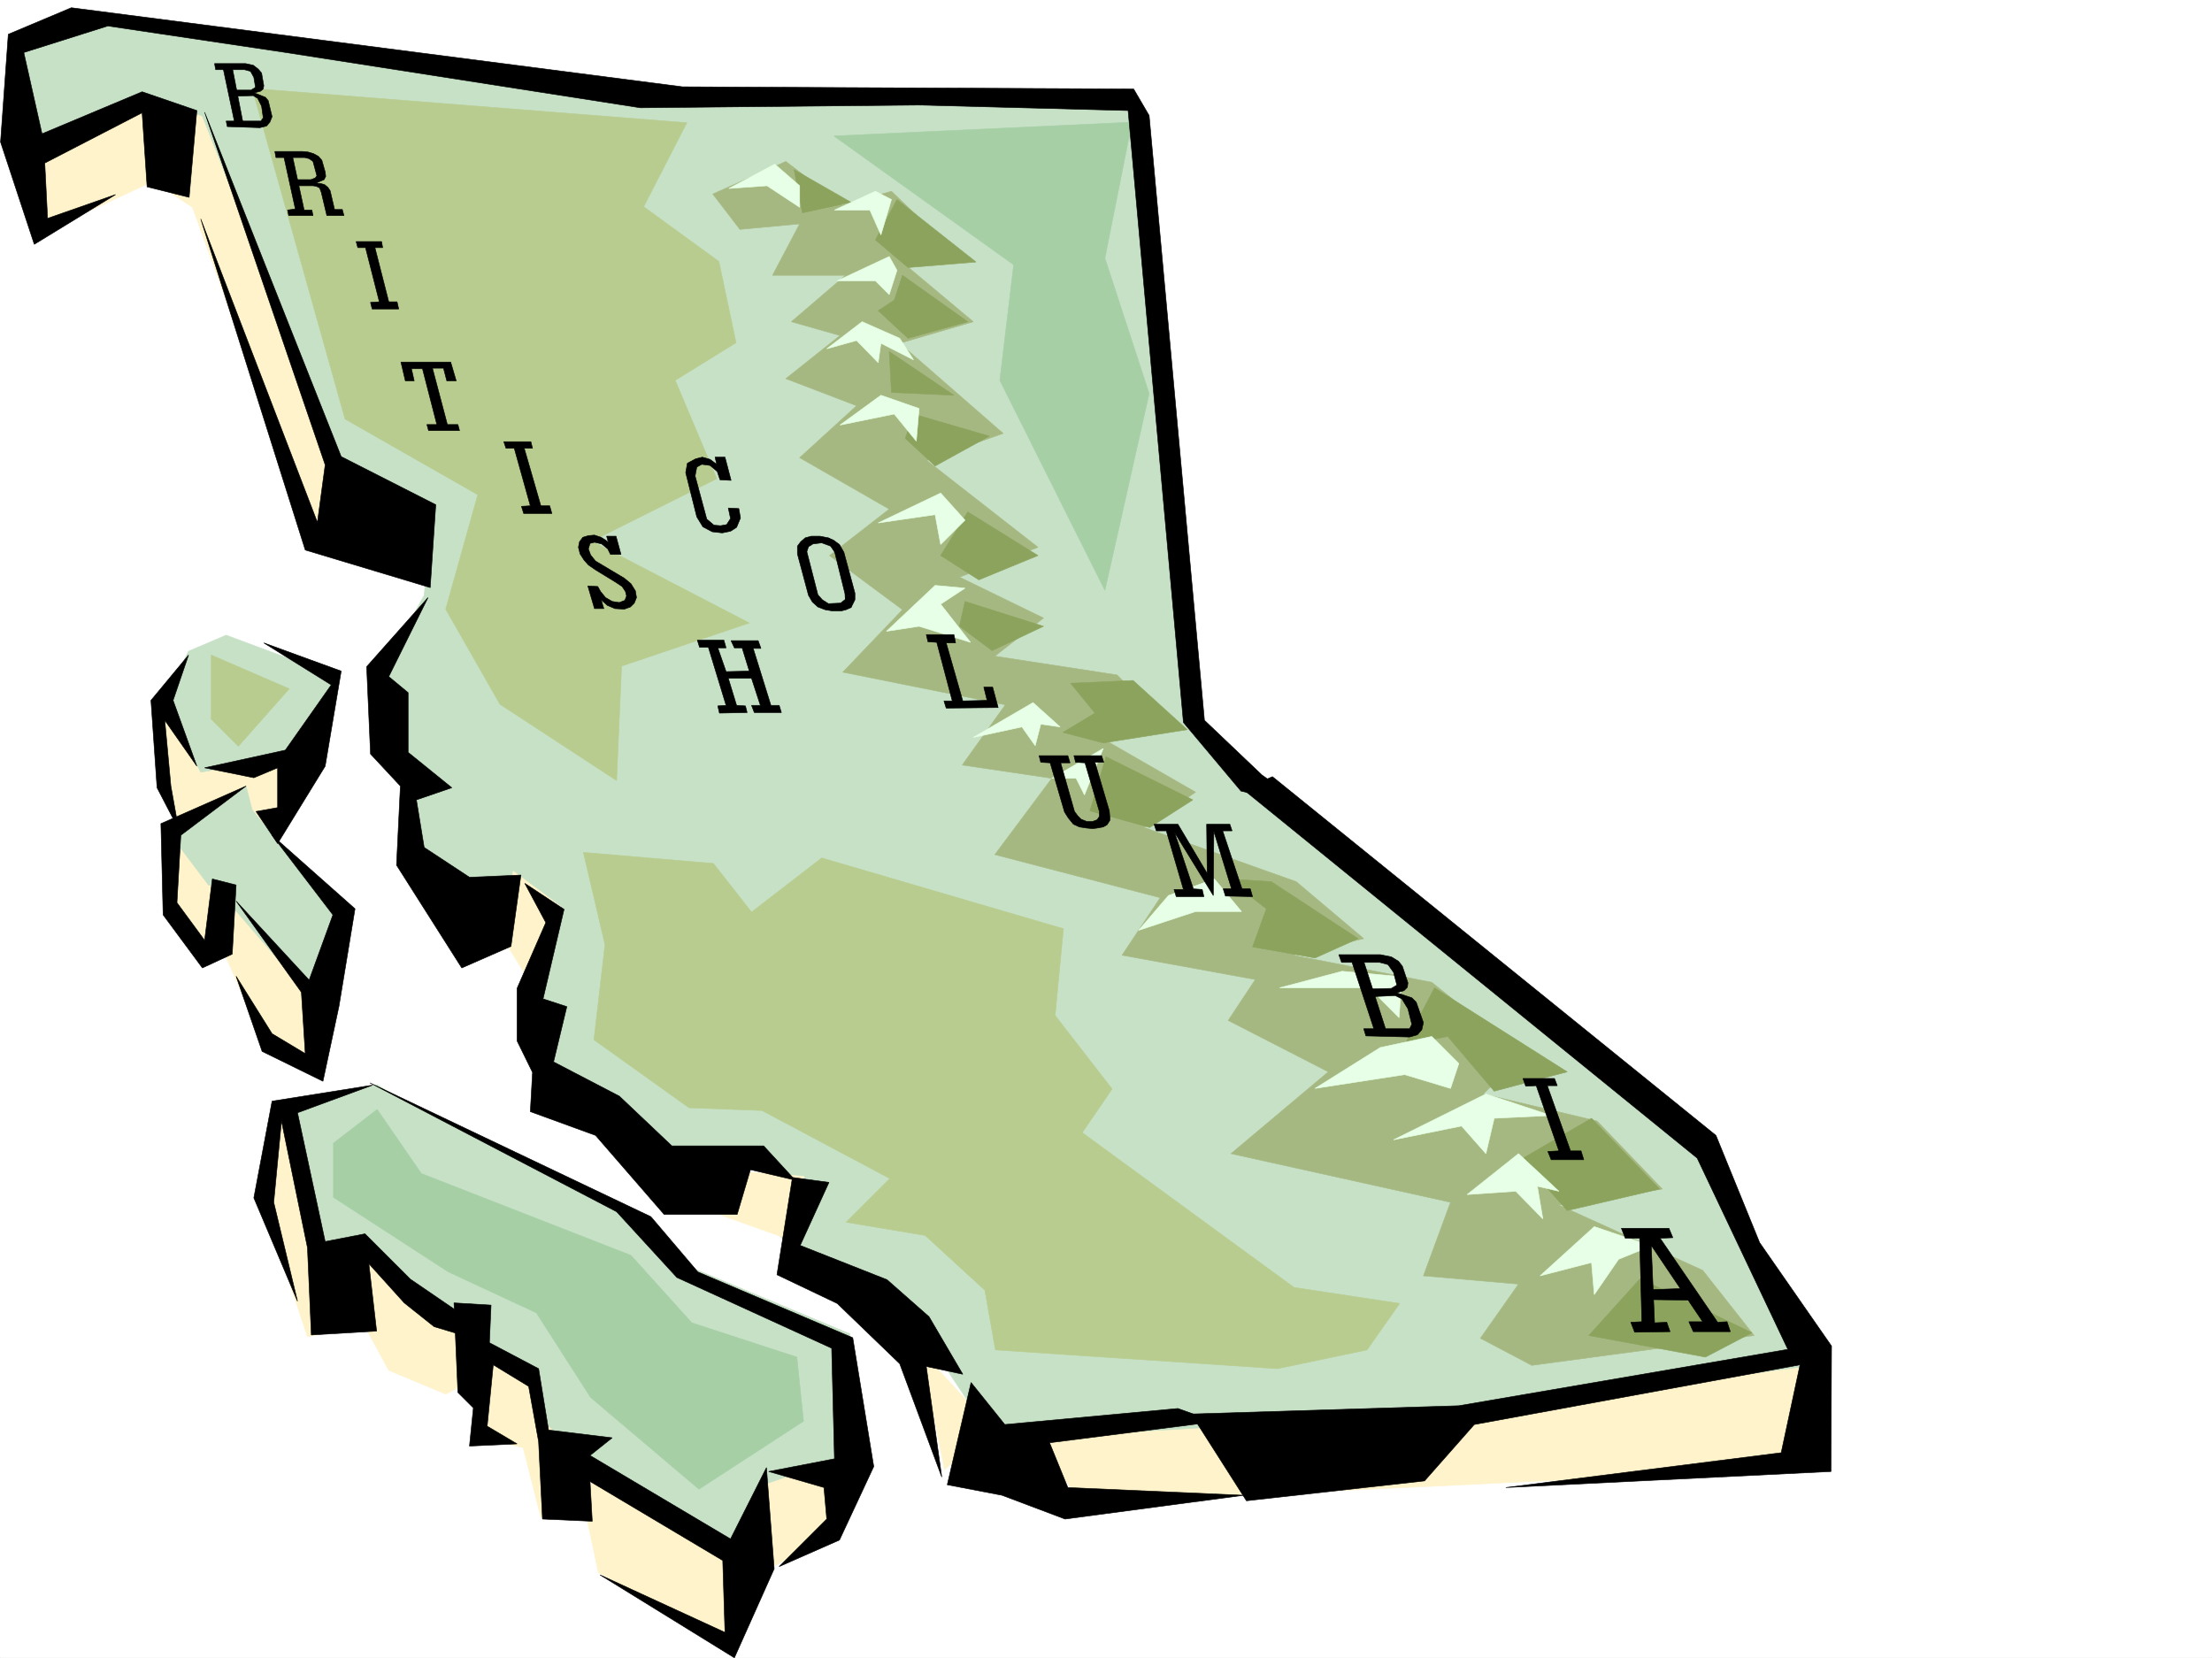 <svg xmlns="http://www.w3.org/2000/svg" width="2997.016" height="2246.613"><rect width="100%" height="100%" fill="#333333" stroke="none"/><defs><clipPath id="a"><path d="M0 0h2997v2244.137H0Zm0 0"/></clipPath></defs><path fill="#fff" d="M0 2246.297h2997.016V0H0Zm0 0"/><g clip-path="url(#a)" transform="translate(0 2.16)"><path fill="#fff" fill-rule="evenodd" stroke="#fff" stroke-linecap="square" stroke-linejoin="bevel" stroke-miterlimit="10" stroke-width=".743" d="M.742 2244.137h2995.531V-2.16H.743Zm0 0"/></g><path fill="#fff3cc" fill-rule="evenodd" stroke="#fff3cc" stroke-linecap="square" stroke-linejoin="bevel" stroke-miterlimit="10" stroke-width=".743" d="m1379.371 1912.227 1084.906-79.375-13.449 155.773L2014 2010.367l-332.66 15.715-216.535 10.48zM228.54 106.352 38.944 184.238l7.504 136.344 161.094-74.918 53.215 35.23 158.082 437.41 69.676-74.913L319.918 173.02Zm0 0"/><path fill="#c7e1c7" fill-rule="evenodd" stroke="#c7e1c7" stroke-linecap="square" stroke-linejoin="bevel" stroke-miterlimit="10" stroke-width=".743" d="m22.484 50.164 10.477 149.832 166.332-69.676 74.914 26.98 198.59 504.821 112.375 37.457-10.48 107.094-59.196 107.879 48.68 241.91 53.215 58.453 86.175-20.996 47.938 47.937-32.219 96.618 5.238 102.636 161.09 117.575 209.032 38.199-48.68 69.676 80.898 64.398 122.89 74.914 96.657 145.297 637.602-37.457 477.293-64.399-107.133-167.035-42.734-139.312-686.325-548.262L1550.2 173.02l-26.98-37.461-654.106-10.477-734.258-96.617Zm0 0"/><path fill="#fff3cc" fill-rule="evenodd" stroke="#fff3cc" stroke-linecap="square" stroke-linejoin="bevel" stroke-miterlimit="10" stroke-width=".743" d="m947.043 1583.395 142.36 10.515-26.977 83.13-104.867-37.458zm300.48 246.445 32.22 161.797 63.655-56.93zm-206.796 172.277 115.382-21.742-32.218 99.629-85.434 47.937-11.223-56.187zm-669.864-494.343-18.73 110.105 64.437 193.234 77.926-13.492 32.219 59.2L603.898 1889l40.47-20.957-3.013 77.887 67.45 15.718 23.968 94.387 61.426-2.973 16.5 77.887 184.317 96.617 16.46-179.78 8.25-69.638-29.949-110.105-219.547-150.574zM223.262 968.469v85.394L245 1126.512l-13.488 94.386 32.218 69.637 37.457-5.238 53.958 123.594 63.695 29.207 29.95-169.262-101.895-123.598 80.195-115.344zm472.054 211.961-10.48 96.656 44.926 72.644 29.992-121.363zm0 0"/><path fill="#c7e1c7" fill-rule="evenodd" stroke="#c7e1c7" stroke-linecap="square" stroke-linejoin="bevel" stroke-miterlimit="10" stroke-width=".743" d="m306.426 860.629-50.946 21.703-34.449 66.664 50.95 97.36 122.89-21.7 62.168-107.879zm26.98 204.457-101.894 66.664 50.945 67.406 32.219 5.242v23.97l122.89 142.323 21.743-125.824-117.653-147.566zm203.828 420.949-26.238-16.46-113.152 27.722 34.484 201.48 59.2-11.261 85.394 89.148 80.937 5.242-16.504 35.188 74.918 37.457 21.739 72.648 42.699 39.727L982.27 2098.73l56.187-88.364 119.137-41.21-5.98-161.798-209.813-87.625-92.903-73.39zm0 0"/><path fill-rule="evenodd" stroke="#000" stroke-linecap="square" stroke-linejoin="bevel" stroke-miterlimit="10" stroke-width=".743" d="m277.219 152.059 185.062 466.62 128.13 65.18-7.509 112.336-169.3-50.91L271.98 296.613l158.082 411.215 10.516-77.926Zm80.195 719.051 104.867 38.199-21.703 128.836-64.437 104.867-29.246-43.48 29.246-5.239v-53.922l-32.22 13.492-66.702-13.492 109.402-23.965 62.168-88.367zM255.48 887.57l-50.949 61.426 8.25 118.356 29.207 56.187-10.476-58.453-8.25-89.11 43.476 62.168-32.215-89.148zm0 0"/><path fill-rule="evenodd" stroke="#000" stroke-linecap="square" stroke-linejoin="bevel" stroke-miterlimit="10" stroke-width=".743" d="m333.406 1065.086-115.383 50.945 3.008 123.594 53.176 71.906 40.469-18.73 5.242-93.645-32.219-8.21-10.48 83.128-37.457-50.949L245 1131.75Zm0 0"/><path fill-rule="evenodd" stroke="#000" stroke-linecap="square" stroke-linejoin="bevel" stroke-miterlimit="10" stroke-width=".743" d="m319.918 1220.898 98.922 107.094 32.219-88.367-82.422-107.875 112.37 99.625-21.698 131.848-21.743 101.855-82.421-40.469-35.227-101.855 48.719 77.887 44.965 26.98-5.243-83.129zM579.93 809.684l-83.164 93.644 5.238 118.317 40.469 43.441-5.239 107.133 88.407 139.312 66.664-29.207 13.488-96.656-69.676 3.012-61.426-40.43-10.515-64.438 47.972-16.46-59.195-47.938v-80.898l-26.238-21.739zm-74.914 660.632-136.38 21.7-24.714 131.105 59.16 140.055-32.219-134.074 10.52-110.106 35.187 171.531 5.243 118.356 88.44-5.278-10.515-91.378 47.973 53.175 40.469 32.22 37.46 11.26-10.519-35.226-59.156-40.43-61.469-61.425-53.918 10.476-37.496-174.503zm0 0"/><path fill-rule="evenodd" stroke="#000" stroke-linecap="square" stroke-linejoin="bevel" stroke-miterlimit="10" stroke-width=".743" d="m615.121 1765.402 50.203 3.012-2.226 50.95 66.664 35.187 13.488 83.129 86.18 10.515-29.992 23.97 190.34 113.077 48.679-96.617 10.48 137.086-53.921 120.586-182.086-112.375 169.34 77.926-3.012-97.399-179.82-107.094 3.011 53.918-67.449-2.972-5.238-104.863-13.489-74.919-47.937-29.207-8.25 83.13 40.469 23.964-64.438 3.012 5.238-51.691-20.957-20.958zm0 0"/><path fill="#a6b882" fill-rule="evenodd" stroke="#a6b882" stroke-linecap="square" stroke-linejoin="bevel" stroke-miterlimit="10" stroke-width=".743" d="m965.77 262.91 98.921-44.183 77.184 59.156 65.926-18.727 92.156 88.403-73.43 11.222 92.16 77.145-99.667 29.207 140.136 122.11-103.422 36.675 150.614 117.613-106.391 40.43 113.898 55.445-65.96 51.688 165.59 25.457 58.452 59.156L1491 999.199l128.875 74.137-69.676 47.934 206.055 73.39 91.418 77.145-95.914 22.484 188.07 36.715 124.379 99.625-54.703 51.652 154.328 36.715 88.406 92.121-140.093 21.739 194.792 88.367 69.68 88.402-301.187 40.43-69.68-36.715 51.691-73.39-128.87-11.223 36.714-99.625-297.437-65.922 131.847-110.848-135.597-69.637 36.715-55.445-180.567-32.96 51.691-77.888-224.042-58.418 77.183-103.379-121.367-17.984 58.414-81.64-220.25-44.184 80.898-84.652-98.882-73.391 80.898-62.914-121.367-69.676 77.184-70.379-95.915-36.715 73.43-58.414-65.922-18.73 73.39-62.91h-98.882l36.715-69.676-80.938 7.504zm0 0"/><path fill="#8ca35e" fill-rule="evenodd" stroke="#8ca35e" stroke-linecap="square" stroke-linejoin="bevel" stroke-miterlimit="10" stroke-width=".743" d="m1215.305 270.375 107.136 84.652-92.16 7.508-44.222-37.457zm-139.391-40.43 77.184 44.184-65.922 14.234zm146.859 143.071 88.407 62.91-80.899 22.484-40.468-37.46 21.738-14.231zm-17.983 103.339 87.66 59.2-84.65-3.754zm32.96 84.653 102.676 29.95-73.43 40.468-40.469-37.457zm73.43 132.586 95.168 59.16-80.153 32.96-51.73-32.96zm-3.715 121.328 106.39 33.703-69.675 32.96-44.223-32.96zM1450.57 925.77l84.653-3.754 73.43 66.668-113.9 17.984-54.698-14.23 43.476-26.2zm47.938 99.628 117.652 58.415-58.457 37.456-80.934-22.48zm165.59 165.547 58.453 3.715 117.613 77.145-58.457 26.238-84.648-14.977 18.726-51.691zm239.015 224.672 40.469-77.144 179.82 113.859-98.922 26.234-62.949-74.172zm158.082 155.071 95.168-55.446 92.16 95.875-125.12 29.207zm91.418 238.937 69.676-77.144 151.355 73.39-62.953 32.965zm0 0"/><path fill="#e6ffe6" fill-rule="evenodd" stroke="#e6ffe6" stroke-linecap="square" stroke-linejoin="bevel" stroke-miterlimit="10" stroke-width=".743" d="m1645.367 1190.945-62.207 22.446-40.43 47.195 77.145-25.457h62.207zm253.993 132.551-80.938-7.469-84.648 22.446h121.363l40.469 40.468zm77.183 117.614-36.715-36.715-69.676 14.976-88.445 55.441 121.406-18.726 62.172 18.727zm125.121 70.378-88.406-29.207-125.157 62.168 92.157-18.726 33 37.457 11.222-47.938zm135.598 176.774-77.184-26.2-73.39 66.665 69.675-17.985 3.715 43.442 33-47.938zm-125.118-74.137-54.703-50.945-69.675 55.441 65.921-4.496 36.715 37.461-7.468-44.223zm-617.39-599.949-69.676 40.43h32.961l11.262 22.48zm-58.414-29.207-36.715-32.961-80.938 47.191 65.922-14.23 17.985 25.453 7.508-29.207zm-128.875-188.032-40.469-3.714-65.96 62.168 44.222-6.766 69.676 21.742-40.47-51.691zm0-92.121-33-36.714-84.652 40.468 77.183-11.222 7.469 40.43zm-62.207-151.276-51.692-17.985-55.445 40.425 73.43-14.972 29.953 36.715zm-26.238-95.13-50.946-22.484-47.937 36.715 40.469-11.262 29.207 29.992 3.753-26.238 44.184 22.484zm-3.715-92.16-10.516-18.691-70.418 32.921h51.688l18.73 18.73zm-7.505-95.875-21.741-11.219-55.442 25.453h47.973l14.976 33.704zm-124.378-18.688-33.703-29.246-62.211 32.961 51.691-3.715 44.223 29.208zm0 0"/><path fill="#b8cc8f" fill-rule="evenodd" stroke="#b8cc8f" stroke-linecap="square" stroke-linejoin="bevel" stroke-miterlimit="10" stroke-width=".743" d="M930.578 166.293 341.656 119.84 467.52 567.77l179.82 102.6-43.442 155.031 73.43 128.832 158.082 103.383 6.766-155.07 173.054-58.418L801.707 733.28l169.34-84.652-56.223-133.29 82.422-50.948-23.226-110.106-101.895-74.172ZM966.55 1169.95l-176.105-14.974 29.246 125.079-14.972 128.836 128.832 92.12 98.922 3.75 173.058 92.122-59.16 59.199 107.137 17.945 80.898 74.172 14.23 80.899 382.126 25.453 121.406-25.453 44.184-62.91-143.11-21.743-286.953-209.73 40.469-59.16-77.184-99.625 11.223-117.574-327.426-95.875-95.129 73.39zm0 0"/><path fill="#a6cfa6" fill-rule="evenodd" stroke="#a6cfa6" stroke-linecap="square" stroke-linejoin="bevel" stroke-miterlimit="10" stroke-width=".743" d="m510.996 1503.277-59.195 45.668v73.43l155.851 101.113 119.137 55.406 73.43 114.602 146.824 124.336 141.617-92.117-8.992-86.88-142.363-46.452-82.422-91.375-283.946-110.852zm618.875-1319.039 403.867-18.687-36.715 184.238 59.938 183.496-59.938 266.66L1354.66 515.34l18.727-156.559zm0 0"/><path fill="#b8cc8f" fill-rule="evenodd" stroke="#b8cc8f" stroke-linecap="square" stroke-linejoin="bevel" stroke-miterlimit="10" stroke-width=".743" d="m286.21 887.57 105.65 45.707-68.934 77.887-36.715-36.715zm0 0"/><path fill-rule="evenodd" stroke="#000" stroke-linecap="square" stroke-linejoin="bevel" stroke-miterlimit="10" stroke-width=".743" d="m2196.793 1664.293 5.281 13.488h19.469l2.973 113.117-14.977.743 5.242 13.488 47.977-.742-4.5-12.746-16.5.742-4.496-104.867 69.676 103.382h-18.727l6.02 13.489h50.167l-4.496-13.489-12.71.743-77.926-113.86 17.242-.742-5.277-12.746zm0 0"/><path fill-rule="evenodd" stroke="#000" stroke-linecap="square" stroke-linejoin="bevel" stroke-miterlimit="10" stroke-width=".743" d="m2236.52 1747.457 43.44-1.523 12.005 15.757-57.672-.746zM982.27 619.422l8.25 31.476-14.973-.742-3.754-11.261-9.738-8.211-11.262-1.524-6.723 3.75-2.27 12.004 15.759 58.418 9.734 8.25 8.996.742 8.25-1.523 5.238-8.211-3.011-14.235 14.234.743 2.266 12.707-5.278 12.746-8.21 5.242-11.262 2.266-13.489-1.524-12.707-6.726-8.25-13.489-15.015-59.902 2.27-12.746 11.218-5.98 8.996-2.27 10.516 3.012 8.992 6.726-2.266-9.738zm-37.457 247.933 3.011 9.735h11.965l23.969 78.633-11.223.78 2.227 9.735 37.5-.742-2.27-8.992-12.004-.781-11.222-36.676h31.476l11.965 36.676h-11.965l3.754 9.773h36.715l-3.012-9.773h-11.222l-24.004-77.145h10.515l-3.754-10.48H990.52l4.496 9.738h10.48l9.735 31.473-31.473.742-11.223-32.215h11.223l-2.973-10.48zm310.179-7.507 2.27 9.777 11.965.742 20.996 79.371h-11.262l3.012 9.739 70.418-.747-7.47-27.718h-12.003l4.496 17.984-32.96.742-22.481-78.629h12.746l-2.27-11.261zm308.696 256.925 3.011 8.993h13.488l23.227 79.414h-12.746l3.008 9.734h37.457l-2.266-9.734-11.965-.782-25.492-76.402 52.473 85.395.742-86.88 23.969 77.887h-11.262l3.012 9.735 36.715.781-3.012-10.516h-11.223l-26.234-78.632h12.746l-3.012-8.993h-31.437l.746 66.668-39.727-66.668zm-441.321-387.988-11.223-2.23h-12.003l-8.211 2.23-6.024 5.238-4.496 5.985v10.515l15.016 56.149 5.238 8.992 7.469 6.766 9.734 3.715 8.996 1.523h13.489l6.02-1.523 6.726-2.973 2.27-19.473-8.25-12.004-1.528 20.215-6.723 5.281-16.5.743-8.21-5.239-6.024-6.765-14.977-58.414 2.27-6.727 5.98-3.754 11.965-1.484 12.004 4.457 14.977 21.738-11.223-29.207zm0 0"/><path fill-rule="evenodd" stroke="#000" stroke-linecap="square" stroke-linejoin="bevel" stroke-miterlimit="10" stroke-width=".743" d="m1121.621 728.785 7.508 3.012 8.25 5.98 5.984 10.48 14.973 55.442v8.996l-5.238 10.477-7.508-5.98-.742-12.747-14.23-57.675zm-297.434 5.981-2.265-8.211h12.746l6.727 24.71H827.16l-3.715-7.503-8.25-6.727-9.734-2.27-6.023 1.528-2.227 7.469 3.008 8.25 6.726 8.25 38.946 23.222 8.992 7.47 6.02 9.737 1.488 8.993-3.012 7.507-5.238 5.239-8.25 2.972-12.707-.742-10.52-4.5-8.21-7.465 3.714 11.965h-12.707l-8.992-30.695 13.488.742 3.715 6.727 6.762 8.25 8.996 5.238 9.734 1.484 7.508-2.969 2.226-5.984-1.484-6.02-4.496-6.726-8.992-5.98-26.98-16.5-9.735-6.727-5.984-6.766-5.278-8.21-2.23-8.993 1.488-7.508 4.496-5.98 7.508-2.27 8.25-.742 8.992 3.012 5.98 3.754zM482.531 327.305l2.23 8.25h10.481l18.727 73.39-11.965.785 2.23 8.954h35.973l-2.23-9.739h-11.262l-18.727-73.39h10.477l-1.485-8.25zM290.707 86.137l1.488 8.25h38.98l8.25 2.23 4.497 8.25 2.23 13.488-5.98 3.715h-20.254l-.746 8.25 23.969-.742 6.023 3.754 5.238 10.477 2.23 15.718-2.972 4.496h-47.234l1.527 7.508 44.18 1.489 8.996-2.23 4.496-5.24 3.012-7.507-5.242-21.738-3.754-4.461-14.973-6.02 8.25-2.23 3.715-3.008.781-4.496-3.012-17.207-4.496-5.238-6.765-5.278-10.477-2.23zm0 0"/><path fill-rule="evenodd" stroke="#000" stroke-linecap="square" stroke-linejoin="bevel" stroke-miterlimit="10" stroke-width=".743" d="m301.93 90.633 16.5 77.887h11.222l-14.976-77.145Zm70.457 114.601 1.488 8.25h38.98l5.985 1.489 5.238 3.754 5.238 19.472-2.226 2.969-6.024 2.27H400.11l.743 8.25h23.226l4.496.742 4.496 2.23 2.23 5.98 7.509 31.477h23.222l-2.226-8.25h-10.52l-5.98-25.457-3.012-4.496-4.496-3.754-5.238-1.484-6.727-.742 5.984-2.27 5.239-2.227 2.265-4.496-.742-5.984-4.496-15.758-4.496-5.238-6.766-3.754-7.468-2.227-7.504-.746zm0 0"/><path fill-rule="evenodd" stroke="#000" stroke-linecap="square" stroke-linejoin="bevel" stroke-miterlimit="10" stroke-width=".743" d="m396.355 211.96 15.72 72.65h10.519l1.484 7.507h-32.96l-1.524-7.508 10.515-1.484-15.757-71.906zm146.86 278.626 5.984 25.496h12.004l-3.754-16.5h14.977l19.469 75.656h-13.489l2.27 8.25h41.953l-2.23-8.25h-14.27l-20.215-76.398h14.977l4.496 17.242h12.746l-7.508-25.496zm864.621 533.324 2.266 8.996 12.746.742 19.472 66.665 5.239 8.21 6.726 8.25 8.25 3.754 9.734 1.489 8.255.742 5.98-.742 8.25-1.489 5.238-3.011 3.754-5.98v-3.755l-.742-8.992-19.473-65.883h11.965l-2.973-8.996h-37.457l2.23 8.996 12.747.742 19.473 65.883v6.766l-3.012 4.496-5.98 2.227h-8.255l-7.464-2.97-4.496-4.5-4.5-6.019-18.727-65.883h12.707l-2.973-9.738zM682.57 598.465l3.008 8.992h11.223l21.738 77.887-12.004.742 3.012 9.738h38.203l-2.973-10.48h-12.004l-22.484-77.887h11.223l-2.227-8.992zm1380.895 862.859 3.715 10.477 14.23-.742 30.735 88.367-14.977.781 4.496 11.223h44.184l-3.715-12.004h-14.274l-31.433-88.367h13.488l-3.754-9.735zm-249.539-167.777 3.754 10.476h51.691l11.262 3.012 7.468 10.48 4.497 17.243-7.47 4.496-26.237.742v10.48l31.476-1.488 8.992 4.457 8.25 13.492 5.243 20.997-3.012 5.98h-62.168l2.969 9.738 59.199 1.485 10.476-2.973 6.024-6.762 2.23-9.738-9.738-27.723-5.98-5.98-20.254-6.727 9.773-3.007 4.496-4.5.742-5.98-7.504-22.485-5.242-6.723-9.734-5.984-14.977-3.008zm0 0"/><path fill-rule="evenodd" stroke="#000" stroke-linecap="square" stroke-linejoin="bevel" stroke-miterlimit="10" stroke-width=".743" d="m1830.426 1299.527 32.965 100.371h15.753l-32.218-99.628zm0 0"/><path fill-rule="evenodd" stroke="#000" stroke-linecap="square" stroke-linejoin="bevel" stroke-miterlimit="10" stroke-width=".743" d="m1684.313 1069.582 39.722-17.207 600.89 486.094 59.196 145.293 97.398 140.097-.742 170.008-440.578 21.739 373.133-47.196 25.492-119.098-441.324 80.899-67.406 76.402-241.285 26.938-74.918-117.574 362.652-11.22 445.781-76.402-122.851-259.156zm0 0"/><path fill-rule="evenodd" stroke="#000" stroke-linecap="square" stroke-linejoin="bevel" stroke-miterlimit="10" stroke-width=".743" d="m266.738 149.793-74.172-25.453L56.93 181.27 32.219 71.164l113.898-35.973 241.246 35.973L867.63 146.04l376.887-3.715 283.941 7.469 74.957 829.152 77.926 92.903 89.148 21.703-60.683-43.442-77.926-74.132-74.918-819.422-20.996-35.97-611.367-2.972L96.656 10.48 11.223 46.45.743 192.487l45.706 138.57 110.145-67.406-92.156 32.22-3.754-74.919 131.882-68.148 6.727 100.367 56.969 14.234zM711.035 1196.93l53.215 35.191-28.465 121.324 32.219 10.52-17.988 74.875 89.148 46.453 71.164 67.406h124.375l42.738 46.453-60.683-14.234-17.988 60.644h-98.922l-92.903-107.093-88.406-32.219 2.973-53.176-20.957-42.699v-71.121l38.945-89.149zm0 0"/><path fill-rule="evenodd" stroke="#000" stroke-linecap="square" stroke-linejoin="bevel" stroke-miterlimit="10" stroke-width=".743" d="m1073.688 1595.398-21 131.844 81.683 38.946 84.648 81.64 56.97 153.543-20.997-149.828 49.461 10.516-45.707-77.926-56.93-50.164-117.652-46.453 38.984-85.395zm241.988 277.883-32.219 138.57 74.172 14.231 85.434 32.219 241.992-32.219-238.239-10.477-24.75-60.683 224.043-28.465-50.203-17.984-234.523 21.738zm0 0"/><path fill-rule="evenodd" stroke="#000" stroke-linecap="square" stroke-linejoin="bevel" stroke-miterlimit="10" stroke-width=".743" d="m501.262 1467.305 380.601 181.27 63.692 74.913 209.812 89.11 28.465 174.543-46.453 99.625-81.68 35.933 64.438-64.398-3.754-42.695-74.914-21.739 89.148-17.207-3.754-149.828-209.773-95.875-81.68-89.11zm0 0"/></svg>
